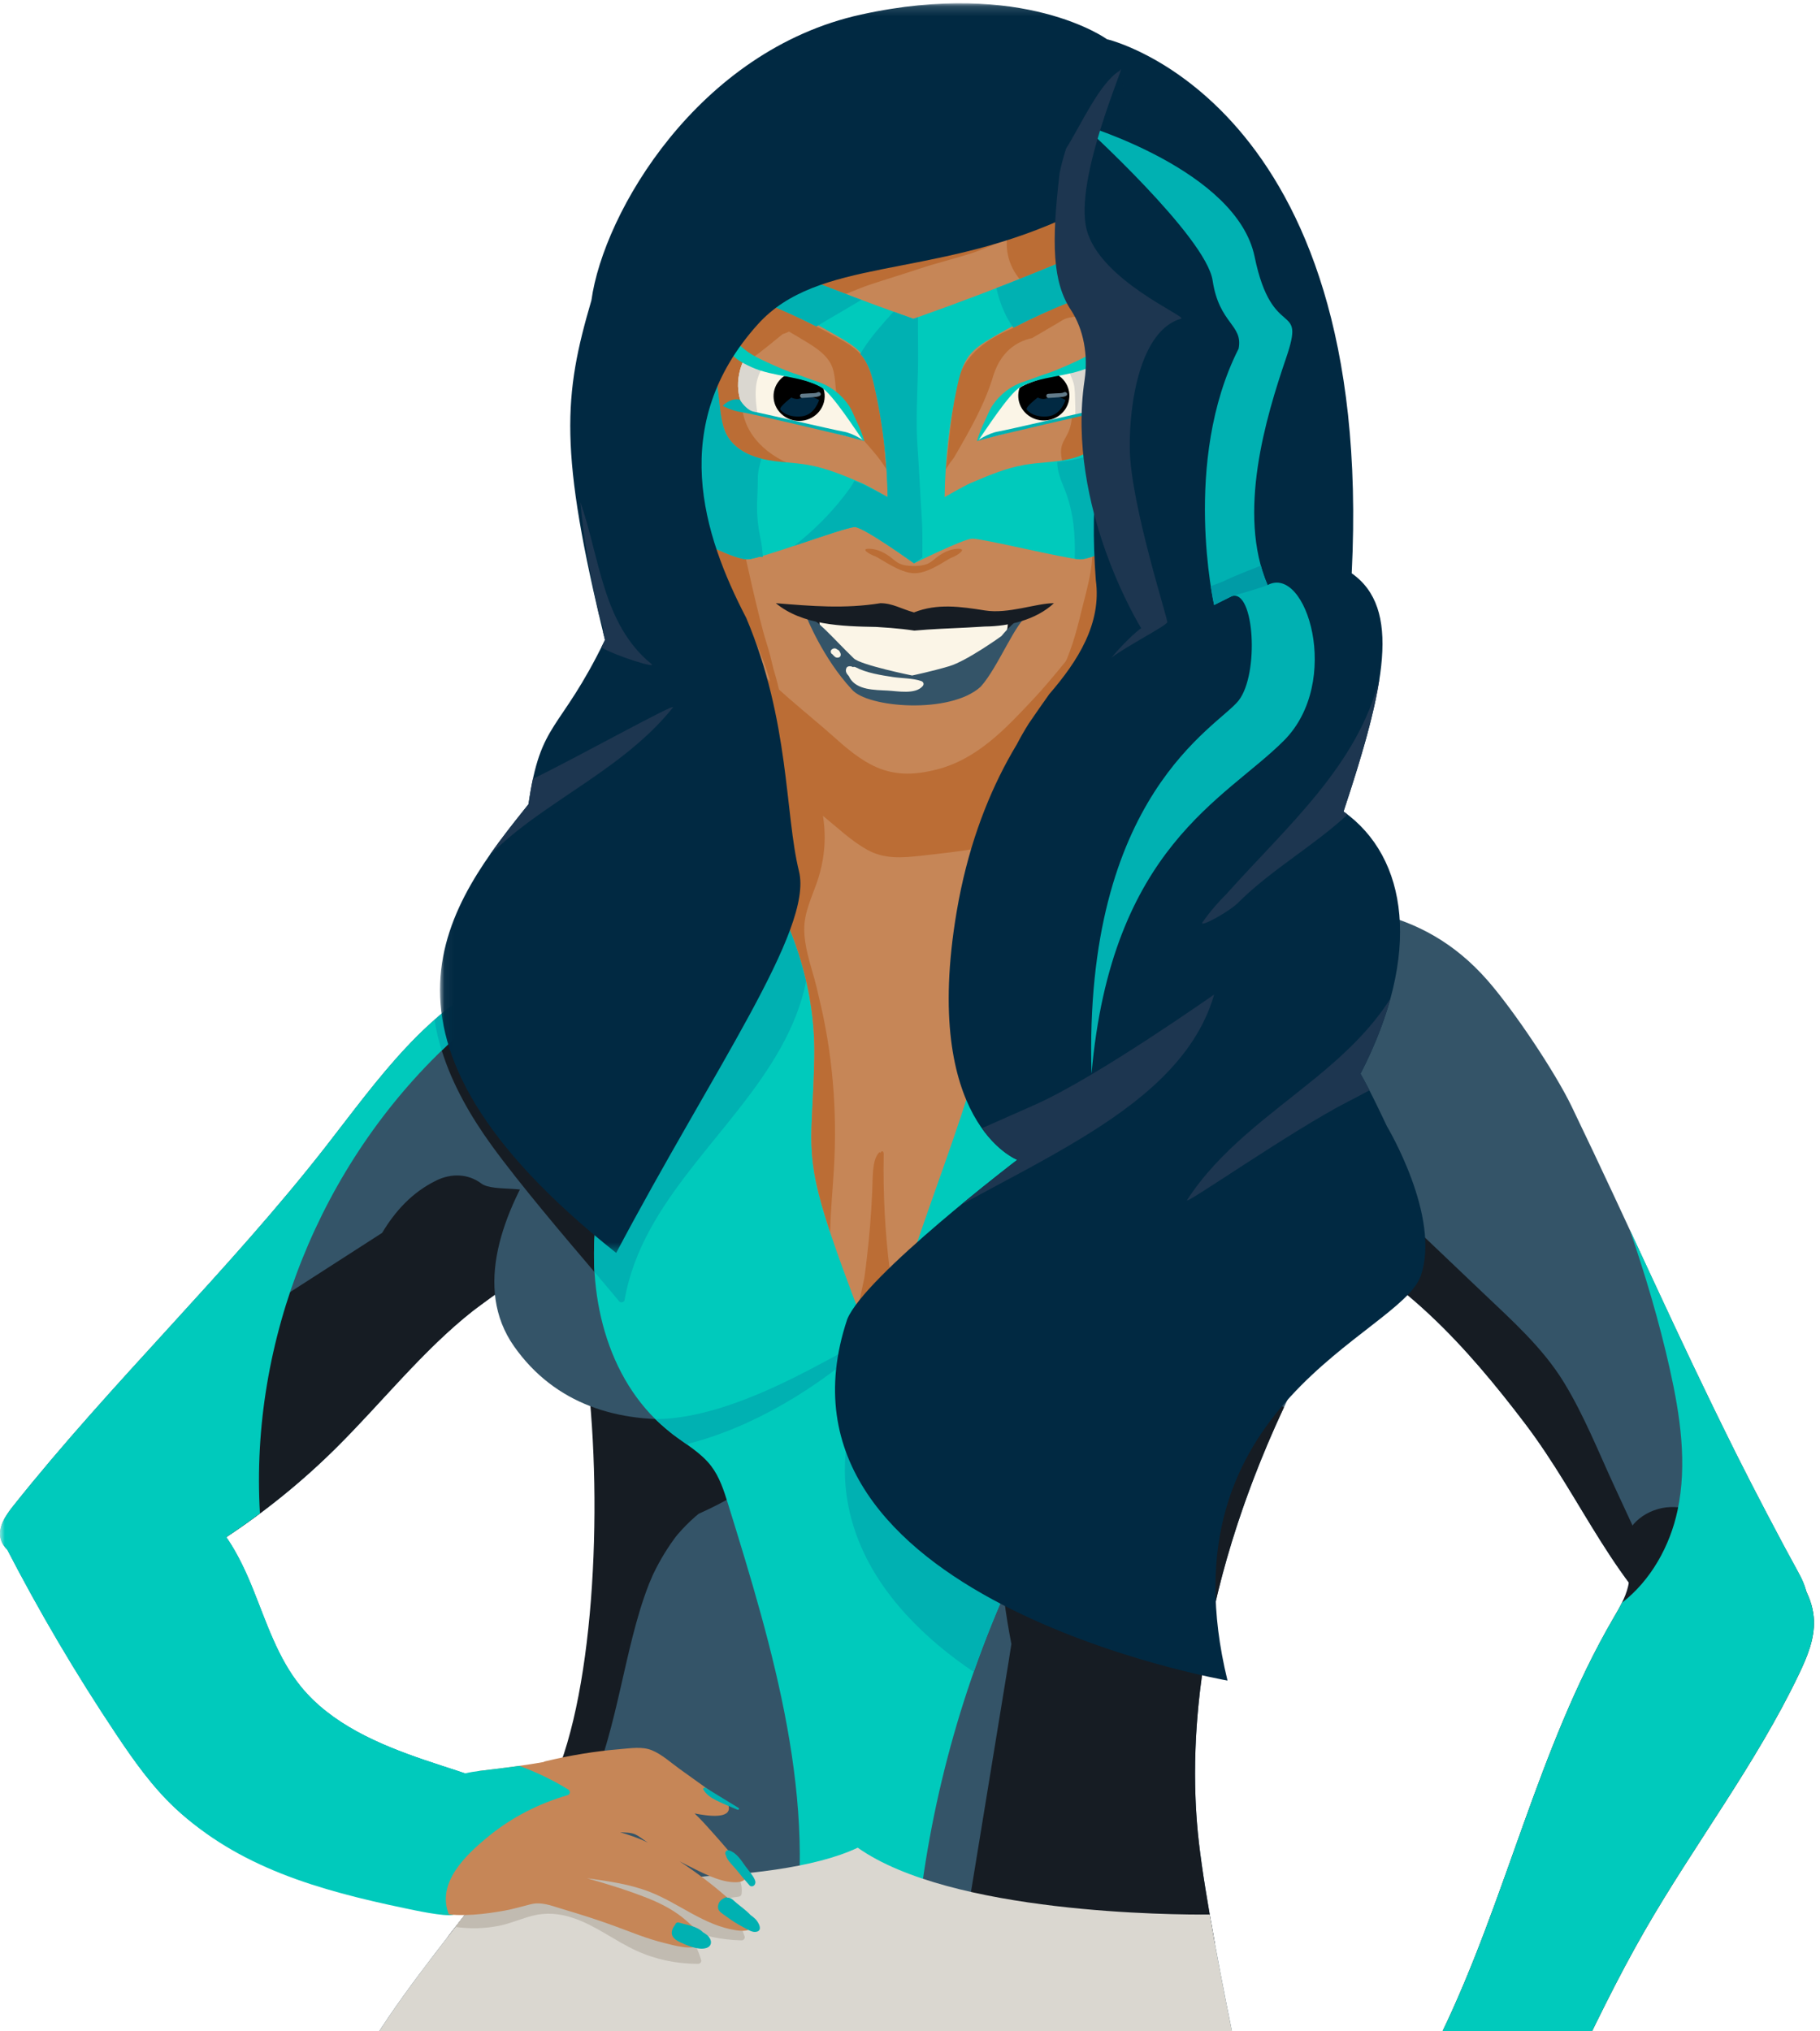 <?xml version="1.0" encoding="UTF-8"?>
<svg width="190px" height="212px" viewBox="0 0 190 212" version="1.1" xmlns="http://www.w3.org/2000/svg" xmlns:xlink="http://www.w3.org/1999/xlink">
    <!-- Generator: Sketch 48.2 (47327) - http://www.bohemiancoding.com/sketch -->
    <title>smush-graphic-dashboard-summary</title>
    <desc>Created with Sketch.</desc>
    <defs>
        <rect id="path-1" x="0" y="0" width="192" height="294.233"></rect>
        <polygon id="path-3" points="0.042 0.153 71.758 0.153 71.758 130.575 0.042 130.575"></polygon>
    </defs>
    <g id="Free-/-CDN---Upgrade" stroke="none" stroke-width="1" fill="none" fill-rule="evenodd" transform="translate(-220, -161)">
        <g id="Top-/-Free---New" transform="translate(190, 132)">
            <g id="Graphic-/-Dashboard---Top" transform="translate(30, 29.036)">
                <g id="smush-graphic-dashboard-summary">
                    <mask id="mask-2" fill="white">
                        <use xlink:href="#path-1"></use>
                    </mask>
                    <g id="mask"></g>
                    <g id="graphic" mask="url(#mask-2)">
                        <path d="M77.366,100.45 C69.175,99.365 60.498,98.34 52.918,101.53 C44.693,104.992 39.423,112.685 34.019,119.61 C23.835,132.66 11.686,144.175 1.379,157.133 C0.553,158.171 -0.306,159.447 0.107,160.694 C0.424,161.652 1.393,162.24 2.291,162.746 C4.906,164.221 7.662,165.736 10.687,165.83 C13.748,165.925 16.638,164.546 19.28,163.048 C25.022,159.79 30.315,155.79 34.972,151.189 C41.803,144.442 47.635,136.151 56.611,132.438 C61.516,130.409 67.251,129.803 71.177,126.311 C74.106,123.705 75.518,119.914 76.826,116.278 C78.803,110.784 80.731,104.503 77.87,99.385" id="Fill-3" fill="#345468"></path>
                        <path d="M49.418,136.737 C49.415,136.722 53.158,133.99 53.154,133.976 C53.852,130.983 54.639,128.009 55.511,125.059 C55.979,123.476 51.569,124.466 50.25,123.481 C48.858,122.44 47.106,122.404 45.557,123.161 C43.011,124.406 41.251,126.369 39.892,128.633 C32.59,133.33 25.287,138.028 17.984,142.726 C16.147,143.908 15.182,146.388 16.469,148.317 C17.65,150.09 20.282,151.05 22.25,149.784 C23.222,149.159 24.193,148.534 25.165,147.909 C23.211,150.245 21.351,152.65 19.703,155.195 C17.816,158.108 16.275,161.231 15.134,164.487 C15.066,164.681 15.021,164.882 14.994,165.087 C16.482,164.563 17.915,163.823 19.28,163.048 C25.022,159.79 30.315,155.79 34.973,151.189 C39.799,146.422 44.128,140.886 49.418,136.737" id="Fill-5" fill="#161C23"></path>
                        <path d="M80.239,73.693 C80.239,73.693 79.615,85.398 78.653,90.034 C77.691,94.67 72.118,100.039 70.28,100.67 C68.442,101.302 60.269,108.454 59.023,112.829 C57.777,117.203 56.851,124.102 61.282,143.199 C65.713,162.296 62.986,175.815 57.282,186.901 C51.577,197.987 38.831,209.441 34.566,221.807 C30.301,234.173 80.239,253.705 80.239,253.705 L132.312,229.203 C132.312,229.203 126.441,203.414 125.158,192.247 C123.875,181.081 125.008,161.885 138.739,137.774 C140.924,123.995 142.574,94.722 138.739,94.289 C134.904,93.857 117.202,90.915 112.607,85.539 C110.477,82.38 111.088,69.415 111.088,69.415 L80.239,73.693 Z" id="Fill-7" fill="#345468"></path>
                        <path d="M73.701,148.409 C71.897,149.007 78.62,139.366 77.143,140.37 C76.966,140.446 73.149,143.121 73.087,143.15 C72.808,143.259 70.541,143.761 70.259,143.863 C69.597,144.104 68.739,142.994 68.063,143.196 C67.237,143.443 62.124,143.01 61.282,143.199 C62.989,157.449 61.994,177.743 57.282,186.901 C54.716,191.887 50.726,196.948 46.724,202.132 C47.024,203.051 47.641,203.863 48.568,204.337 C50.562,205.356 53.197,204.864 54.35,202.871 C58.22,196.178 61.302,189.009 63.412,181.614 C64.432,178.034 65.125,174.383 66.039,170.78 C66.512,168.912 67.054,167.058 67.758,165.259 C67.847,165.034 68.355,163.911 68.004,164.646 C68.168,164.303 68.329,163.959 68.504,163.62 C68.855,162.94 69.238,162.275 69.654,161.63 C69.892,161.261 70.14,160.899 70.4,160.545 C70.426,160.51 70.492,160.422 70.554,160.338 C70.633,160.242 70.735,160.116 70.762,160.085 C71.331,159.425 71.944,158.802 72.604,158.227 C72.713,158.132 72.827,158.041 72.938,157.949 C74.312,157.335 75.656,156.647 76.957,155.879 C78.761,154.813 79.507,152.657 78.686,150.775 C77.914,149.006 75.704,147.745 73.701,148.409" id="Fill-9" fill="#161C23"></path>
                        <path d="M127.915,148.048 C127.155,149.015 126.452,150.011 125.795,151.029 C124.946,151.624 124.405,152.607 124.237,153.643 C122.873,156.144 121.777,158.764 120.902,161.46 C120.697,161.371 120.481,161.3 120.257,161.25 C118.256,160.81 116.688,161.622 115.485,163.128 C115.212,163.47 114.953,163.819 114.704,164.174 C114.19,163.712 113.608,163.383 112.993,163.198 C112.982,162.791 112.976,162.384 112.98,161.977 C112.999,159.839 111.022,157.792 108.754,157.89 C106.448,157.99 104.549,159.685 104.529,161.977 C104.5,165.19 104.979,168.379 105.583,171.537 C105.487,172.146 105.399,172.753 105.302,173.345 L103.611,183.687 C102.472,190.652 101.333,197.616 100.194,204.581 C99.861,206.618 100.559,208.552 102.641,209.402 C104.74,210.259 106.609,209.368 107.917,207.73 C108.319,207.227 108.706,206.711 109.079,206.188 C109.213,206.7 109.366,207.211 109.541,207.72 C110.109,209.372 111.706,210.803 113.615,210.72 C115.444,210.641 117.232,209.514 117.69,207.72 C118.306,205.307 118.618,202.888 118.751,200.464 C118.874,200.895 119,201.325 119.132,201.755 C119.733,203.713 121.681,204.953 123.768,204.682 C124.953,204.528 126.138,203.809 126.83,202.806 C126.094,198.79 125.48,195.056 125.158,192.247 C124.04,182.52 124.758,166.699 134.037,146.845 C133.776,146.66 133.494,146.499 133.192,146.376 C131.104,145.523 129.209,146.4 127.915,148.048" id="Fill-11" fill="#161C23"></path>
                        <path d="M19.847,156.632 C23.116,158.695 24.985,162.271 26.405,165.788 C27.826,169.304 28.992,173.009 31.406,175.976 C34.579,179.876 39.505,182.009 44.346,183.652 C49.188,185.295 54.246,186.642 58.44,189.5 C55.029,192.331 51.575,195.113 48.079,197.844 C47.459,198.328 46.813,198.823 46.043,199.02 C45.177,199.241 44.263,199.058 43.388,198.875 C34.389,196.991 24.888,194.856 18.278,188.659 C15.869,186.4 13.962,183.697 12.14,180.972 C7.902,174.633 4.032,168.063 0.555,161.304 C0.333,160.871 0.107,160.379 0.267,159.922 C0.427,159.465 0.916,159.207 1.368,159.003 C7.021,156.451 13.436,155.504 19.618,156.31" id="Fill-24" fill="#00879F"></path>
                        <path d="M44.346,183.652 C39.505,182.009 34.579,179.875 31.406,175.976 C28.992,173.009 27.826,169.304 26.405,165.788 C25.653,163.924 24.771,162.046 23.625,160.383 C24.821,159.594 25.99,158.767 27.136,157.913 C26.073,139.878 33.405,121.481 46.839,108.907 C49.741,106.192 52.948,103.712 56.633,102.114 C60.601,100.394 64.92,99.774 69.291,99.556 C63.659,99.145 58.038,99.375 52.919,101.53 C44.693,104.992 39.423,112.686 34.019,119.61 C23.835,132.659 11.686,144.174 1.379,157.133 C0.554,158.17 -0.306,159.447 0.107,160.694 C0.233,161.076 0.465,161.399 0.753,161.682 C4.179,168.307 7.981,174.751 12.14,180.972 C13.962,183.697 15.869,186.4 18.278,188.659 C24.888,194.856 33.281,197.238 42.279,199.121 C43.154,199.304 46.419,200.019 47.284,199.798 C48.055,199.601 47.459,198.328 48.079,197.844 C51.575,195.113 55.029,192.331 58.44,189.5 C54.246,186.642 49.188,185.295 44.346,183.652" id="Fill-26" fill="#00CABC"></path>
                        <path d="M136.458,128.689 C145.988,132.556 153.078,140.462 159.198,148.517 C165.317,156.572 168.505,165.608 176.521,171.917 C176.908,172.222 179.764,172.094 180.228,172.269 C181.077,172.59 182.029,172.449 182.928,172.303 C185.177,171.938 188.067,172.283 188.048,170.079 C188.041,169.246 189.761,167.722 187.788,164.154 C185.939,160.809 182.989,155.17 181.285,151.755 C174.646,138.448 170.528,128.83 164.073,115.439 C162.31,111.783 157.996,105.372 155.301,102.292 C148.416,94.423 139.443,93.767 128.837,94.784 C129.809,101.433 130.781,108.081 131.753,114.729 C132.337,118.724 133.043,122.979 135.849,125.964 C136.568,126.73 137.375,128.044 136.466,128.589" id="Fill-28" fill="#345468"></path>
                        <path d="M66.106,108.587 C66.106,108.587 45.094,128.278 53.661,140.468 C62.229,152.659 80.219,148.269 92.21,140.838 C97.328,137.666 103.815,111.526 103.815,111.526 C103.815,111.526 72.645,101.276 66.106,108.587" id="Fill-30" fill="#345468"></path>
                        <path d="M77.87,99.385 L77.366,100.45 C74.707,100.098 71.998,99.753 69.291,99.556 C64.92,99.774 60.601,100.394 56.633,102.114 C52.948,103.712 49.741,106.192 46.839,108.907 C46.595,109.136 46.358,109.37 46.117,109.602 C47.222,113.15 49.138,116.49 51.343,119.528 C54.228,123.504 58.863,128.963 62.068,132.725 C64.488,131.985 65.505,129.625 67.71,128.564 C70.118,124.038 73.701,120.064 76.948,115.935 C78.88,110.524 80.671,104.397 77.87,99.385" id="Fill-32" fill="#161C23"></path>
                        <path d="M94.454,142.134 C94.454,142.134 100.724,150.52 122.28,149.006 C143.837,147.491 141.055,127.852 141.037,118.812 C141.019,109.772 137.495,105.901 138.739,94.289 C121.449,96.73 110.165,93.469 104.638,99.102 C99.111,104.736 94.443,101.216 94.454,142.134" id="Fill-34" fill="#00ADB9"></path>
                        <path d="M75.31,79.809 C75.127,80.374 103.652,78.345 117.592,81.386 C122.988,91.33 128.492,101.622 129.43,112.815 C129.851,117.84 129.329,122.904 128.364,127.858 C127.438,132.614 126.066,137.376 123.376,141.456 C120.053,146.497 114.935,150.186 111.21,154.956 C108.838,157.994 107.066,161.428 105.482,164.913 C100.053,176.862 96.697,189.688 95.595,202.696 L82.617,203.741 C85.513,188.086 80.735,172.16 76.006,156.928 C75.573,155.536 75.125,154.113 74.228,152.947 C73.174,151.579 71.603,150.692 70.216,149.638 C63.572,144.591 61.297,135.608 62.2,127.485 C63.103,119.361 66.664,111.777 69.83,104.202 C72.997,96.627 75.853,88.63 75.233,80.481 L75.31,79.809 Z" id="Fill-36" fill="#00CABC"></path>
                        <path d="M82.351,96.709 C81.847,96.126 81.326,95.555 80.849,94.978 C79.986,93.935 79.318,93.045 77.837,93.078 C76.439,93.108 75.006,93.404 73.651,93.71 C73.646,93.711 73.641,93.712 73.635,93.714 C72.624,97.279 71.26,100.784 69.83,104.202 C66.664,111.777 63.103,119.361 62.2,127.485 C62.009,129.208 61.962,130.97 62.068,132.725 C62.933,133.743 63.795,134.762 64.647,135.785 C64.798,135.966 65.165,135.871 65.205,135.643 C67.017,125.141 76.544,118.261 81.529,109.266 C82.723,107.112 83.668,104.814 84.149,102.408 C84.153,102.386 84.158,102.363 84.162,102.341 C83.676,100.233 83.03,98.342 82.351,96.709" id="Fill-38" fill="#00B1B2"></path>
                        <path d="M51.72,195.572 C47.123,201.833 41.599,208.249 37.775,214.914 C45.528,215.616 65.062,218.462 83.77,229.866 C101.671,224.557 125.083,221.561 130.485,220.914 C129.188,214.884 127.473,206.615 126.289,199.773 C122.508,199.808 99.29,199.686 89.543,192.798 C80.602,197.041 59.453,196.045 51.72,195.572" id="Fill-40" fill="#DAD7D0"></path>
                        <path d="M51.72,195.572 C50.385,197.39 48.971,199.222 47.544,201.069 C49.067,201.282 50.616,201.25 52.14,200.939 C53.337,200.695 54.441,200.19 55.62,199.892 C57.027,199.536 58.42,199.667 59.788,200.118 C62.185,200.909 64.167,202.51 66.44,203.55 C68.462,204.476 70.643,204.919 72.876,204.921 C73.09,204.921 73.258,204.714 73.197,204.513 C72.831,203.29 72.244,202.183 71.456,201.205 C73.333,201.998 75.338,202.425 77.416,202.471 C77.627,202.475 77.802,202.26 77.737,202.062 C77.252,200.583 76.469,199.264 75.399,198.13 L77.088,197.917 C77.283,197.892 77.401,197.787 77.422,197.594 C77.505,196.84 77.303,196.169 76.951,195.558 C67.582,196.415 56.779,195.882 51.72,195.572" id="Fill-42" fill="#C1BBB1"></path>
                        <path d="M169.69,161.269 C169.637,159.024 172.069,157.319 174.389,157.249 C176.71,157.179 178.878,158.281 180.895,159.394 C182.882,160.49 184.868,161.646 186.473,163.223 C188.077,164.8 189.282,166.863 189.366,169.074 C189.442,171.036 188.646,172.923 187.793,174.704 C183.303,184.083 176.873,192.457 171.68,201.49 C168.795,206.511 166.294,211.727 163.798,216.939 C162.385,219.888 160.972,222.836 159.56,225.785 C158.86,227.245 158.141,228.735 156.994,229.903 C154.937,232 151.846,232.747 148.933,233.4 C148.428,233.513 147.895,233.625 147.4,233.477 C146.833,233.308 146.431,232.835 146.07,232.379 C143.573,229.227 141.421,225.82 139.66,222.233 C142.027,221.209 144.444,220.154 146.321,218.424 C148.155,216.735 149.354,214.512 150.429,212.295 C157.272,198.186 160.493,182.531 168.375,168.939 C169.007,167.849 169.678,166.752 169.963,165.532 C170.248,164.313 170.085,162.921 169.207,162.002 L169.69,161.269 Z" id="Fill-44" fill="#161C23"></path>
                        <path d="M78.653,90.034 C78.653,90.034 85.254,98.407 85.01,110.38 C84.765,122.353 82.973,119.753 91.851,142.518 C95.76,127.079 102.195,114.318 103.498,103.842 C104.801,93.365 109.026,86.042 111.801,83.442 C111.025,71.539 111.088,69.414 111.088,69.414 L80.239,73.693 C80.239,73.693 79.402,87.847 78.653,90.034" id="Fill-46" fill="#C68657"></path>
                        <path d="M94.276,133.203 C94.231,133.229 94.187,133.256 94.144,133.282 C94.076,133.252 94.001,133.241 93.933,133.256 C93.927,133.112 93.79,132.995 93.639,132.968 C93.729,132.878 93.821,132.789 93.915,132.702 C94.195,132.446 93.839,132.021 93.511,132.196 C93.459,132.224 93.16,132.403 92.889,132.561 C92.396,128.599 92.177,124.524 92.254,120.427 C92.261,120.066 92.005,120.02 91.933,120.286 C91.886,120.219 91.822,120.196 91.754,120.266 C91.023,121.037 91.12,122.932 91.059,124.289 C90.954,126.632 90.765,128.96 90.498,131.256 C90.419,131.943 90.331,132.627 90.237,133.307 C90.014,134.388 89.78,135.462 89.543,136.534 C89.993,137.718 90.483,138.992 91.016,140.37 C91.183,140.184 91.35,139.997 91.519,139.818 C91.612,139.979 91.848,140.047 92.042,139.897 C92.163,139.804 92.282,139.708 92.4,139.613 C92.384,139.643 92.366,139.673 92.35,139.704 C92.264,139.873 92.344,140.055 92.479,140.142 C93.131,137.759 93.836,135.442 94.563,133.189 C94.474,133.152 94.371,133.147 94.276,133.203" id="Fill-48" fill="#BB6D35"></path>
                        <path d="M114.535,70.999 C114.484,70.965 114.427,70.934 114.362,70.906 C113.687,70.618 116.309,61.798 115.647,62.011 C113.613,62.663 107.614,72.877 105.58,73.529 C102.713,74.449 99.832,75.372 96.857,75.886 C93.883,76.399 90.788,76.491 87.864,75.756 C85.594,75.185 82.623,69.606 80.681,68.351 C79.702,67.719 79.689,71.461 78.708,70.842 C76.768,69.619 78.911,71.82 78.889,72.082 C78.72,74.039 79.025,75.943 79.81,77.759 C79.845,77.84 79.897,77.905 79.958,77.953 C79.905,78.701 79.846,79.505 79.782,80.334 C79.789,80.344 79.795,80.354 79.802,80.364 C81.63,82.701 82.537,85.506 82.266,88.44 C82.122,89.995 81.49,91.427 80.964,92.886 C80.901,93.062 80.841,93.24 80.785,93.417 C82.69,96.938 85.161,102.969 85.01,110.38 C84.833,119.021 83.852,120.073 86.656,128.546 C86.718,126.368 86.919,124.186 87.051,122.037 C87.424,115.927 86.922,109.831 85.462,103.919 C85.331,103.311 85.182,102.705 85.015,102.101 C84.551,100.424 83.973,98.731 83.958,96.979 C83.943,95.224 84.729,93.656 85.293,92.024 C85.806,90.543 86.086,88.978 86.093,87.414 C86.096,86.644 86.035,85.872 85.914,85.109 C87.402,86.319 88.892,87.749 90.574,88.671 C92.353,89.646 94.208,89.49 96.163,89.272 C98.253,89.039 100.359,88.806 102.433,88.451 C104.59,88.083 105.92,86.989 107.414,85.534 C108.832,84.152 110.25,82.771 111.669,81.39 C111.551,79.521 111.457,77.937 111.382,76.59 C111.671,76.086 111.991,75.598 112.346,75.129 C112.829,74.49 113.377,73.904 113.96,73.349 C114.289,73.037 114.595,72.817 114.679,72.359 C114.732,72.065 114.498,71.864 114.223,71.812 C114.878,71.755 114.961,71.284 114.535,70.999" id="Fill-50" fill="#BB6D35"></path>
                        <path d="M67.653,192.274 C66.711,191.81 65.736,191.48 64.736,191.188 C64.739,191.188 64.741,191.188 64.744,191.188 C65.253,191.222 65.843,191.198 66.312,191.406 C66.686,191.57 67.026,191.866 67.364,192.088 C67.459,192.151 67.557,192.211 67.653,192.274 M77.704,199.65 C77.098,199.057 76.475,198.481 75.834,197.924 C74.296,196.585 72.658,195.345 70.942,194.219 C71.234,194.374 71.526,194.528 71.822,194.675 C73.192,195.351 74.929,196.3 76.488,196.394 C76.9,196.419 77.474,196.417 77.762,196.088 C78.114,195.687 77.791,195.376 77.532,195.012 C76.582,193.682 75.468,192.42 74.377,191.197 C73.789,190.538 73.177,189.849 72.511,189.222 C73.962,189.512 76.316,189.813 76.08,188.5 C75.964,187.852 74.844,187.373 74.362,187.027 C73.225,186.212 72.088,185.397 70.951,184.581 C70.037,183.926 69.097,183.053 68.038,182.624 C67.033,182.217 65.834,182.421 64.784,182.507 C62.119,182.726 59.483,183.163 56.889,183.79 C56.835,183.803 56.793,183.825 56.759,183.853 C54.54,184.255 52.312,184.511 50.066,184.782 C48.006,185.029 44.93,199.454 45.938,199.638 C48.157,200.043 50.673,199.726 52.682,199.364 C53.609,199.196 54.493,198.927 55.403,198.702 C56.542,198.42 57.549,198.85 58.636,199.174 C60.464,199.718 62.285,200.287 64.075,200.942 C65.829,201.584 67.559,202.311 69.384,202.75 C70.107,202.924 72.523,203.663 73.036,202.823 C73.54,201.995 72.166,200.869 71.662,200.425 C70.503,199.403 69.116,198.666 67.674,198.09 C65.61,197.266 63.459,196.604 61.292,195.988 C63.538,196.293 65.787,196.605 67.893,197.435 C70.924,198.63 73.501,200.903 76.812,201.41 C77.371,201.496 78.563,201.623 78.542,200.766 C78.531,200.309 77.996,199.936 77.704,199.65" id="Fill-56" fill="#C68657"></path>
                        <path d="M59.327,186.73 C57.71,185.733 55.991,184.902 54.198,184.261 C52.826,184.454 51.449,184.615 50.066,184.781 C48.006,185.029 46.128,185.628 44.649,187.091 C44.472,187.266 44.303,187.45 44.143,187.641 C43.381,188.324 42.742,189.148 42.279,190.098 C41.138,192.436 40.913,196.362 43.04,198.28 C43.025,198.386 43.059,198.499 43.174,198.576 C44.226,199.284 45.509,199.634 46.859,199.765 C45.54,196.457 48.619,193.55 51.037,191.581 C53.439,189.624 56.243,188.193 59.248,187.32 C59.528,187.238 59.57,186.88 59.327,186.73" id="Fill-60" fill="#00CABC"></path>
                        <path d="M68.405,148.061 C68.593,148.217 70.02,149.49 70.216,149.638 C70.688,149.997 71.181,150.337 71.669,150.682 C78.561,148.982 85.428,144.763 90.665,140.05 C90.72,140 90.775,139.943 90.829,139.886 C90.449,138.903 78.166,148.086 68.405,148.061" id="Fill-62" fill="#00B1B2"></path>
                        <path d="M52.918,101.53 C50.092,102.72 47.614,104.409 45.36,106.396 C45.531,107.482 45.787,108.553 46.115,109.605 C46.356,109.372 46.594,109.137 46.839,108.907 C49.741,106.192 52.948,103.712 56.633,102.114 C60.601,100.394 64.92,99.774 69.291,99.556 C63.659,99.145 58.038,99.375 52.918,101.53" id="Fill-64" fill="#00B1B2"></path>
                        <path d="M129.097,123.385 L128.821,123.114 L91.843,142.518 C90.232,143.476 83.166,155.951 94.559,168.426 C96.67,170.738 99.098,172.735 101.652,174.457 C102.785,171.224 104.062,168.039 105.482,164.914 C107.066,161.428 108.838,157.995 111.21,154.957 C114.935,150.186 120.054,146.497 123.376,141.456 C126.066,137.376 127.438,132.614 128.364,127.858 C128.652,126.376 128.901,124.883 129.097,123.385" id="Fill-66" fill="#00B1B2"></path>
                        <path d="M159.198,148.517 C165.317,156.572 168.505,165.608 176.521,171.917 C176.68,172.042 177.251,172.094 177.904,172.124 C177.838,172.108 177.772,172.09 177.707,172.077 C177.417,171.899 176.862,171.548 177.042,171.722 C176.755,171.472 176.492,171.202 176.224,170.93 C176.214,170.92 176.203,170.907 176.191,170.893 C176.198,170.904 176.204,170.913 176.211,170.924 C176.202,170.911 176.193,170.898 176.184,170.884 C176.116,170.802 176.04,170.685 176.016,170.643 C175.979,170.59 175.942,170.538 175.906,170.485 C175.674,170.138 175.459,169.781 175.256,169.418 C174.789,168.584 174.388,167.717 173.986,166.852 C172.183,162.971 170.388,159.086 168.59,155.203 C166.889,151.532 165.376,147.677 163.25,144.211 C161.046,140.616 157.858,137.783 154.807,134.879 C151.264,131.507 147.722,128.136 144.179,124.763 C142.602,123.262 139.755,123.128 138.203,124.763 C137.097,125.929 136.716,127.578 137.213,129.008 C146.364,132.978 153.241,140.676 159.198,148.517" id="Fill-68" fill="#161C23"></path>
                        <path d="M188.58,166.096 C188.439,165.526 188.192,164.883 187.789,164.154 C185.94,160.809 182.989,155.17 181.285,151.755 C176.943,143.054 173.68,135.929 170.137,128.297 C171.78,133.068 173.214,137.9 174.316,142.82 C175.404,147.678 176.163,152.732 175.128,157.6 C174.34,161.307 172.339,164.911 169.323,167.235 C169.035,167.815 168.701,168.378 168.375,168.939 C160.493,182.531 157.272,198.186 150.429,212.295 C149.354,214.512 148.155,216.735 146.321,218.424 C144.444,220.153 143.059,220.653 139.66,221.159 C141.42,224.746 143.573,229.227 146.07,232.379 C146.431,232.834 144.124,236.757 144.69,236.926 C145.186,237.073 146.034,236.548 146.538,236.435 C149.451,235.783 154.936,232 156.994,229.903 C158.141,228.735 158.86,227.246 159.56,225.785 C160.972,222.836 162.385,219.888 163.797,216.939 C166.294,211.727 168.794,206.511 171.68,201.49 C176.873,192.457 183.303,184.083 187.793,174.704 C188.646,172.923 189.442,171.036 189.367,169.074 C189.327,168.037 189.038,167.033 188.58,166.096" id="Fill-72" fill="#00CABC"></path>
                        <path d="M73.804,201.904 C73.673,201.801 73.529,201.709 73.38,201.621 C72.796,200.997 71.63,200.836 70.882,200.618 C70.66,200.553 70.512,200.695 70.482,200.863 C70.449,200.885 70.42,200.914 70.396,200.95 C69.837,201.794 70.204,202.303 71.047,202.686 C71.767,203.012 72.943,203.527 73.745,203.263 C74.463,203.027 74.273,202.272 73.804,201.904" id="Fill-82" fill="#00B1B2"></path>
                        <path d="M78.865,200.249 C78.705,200.089 78.526,199.948 78.338,199.813 C77.909,199.342 77.335,198.947 76.876,198.561 C76.649,198.37 76.375,198.047 76.052,198.018 C76.016,198.015 75.988,198.018 75.959,198.02 C75.891,197.98 75.808,197.968 75.717,198.004 C75.69,198.015 75.665,198.027 75.638,198.039 C75.638,198.038 75.638,198.037 75.637,198.037 C75.626,198.041 75.617,198.048 75.607,198.053 C75.26,198.217 75.035,198.462 74.963,198.853 C74.955,198.898 74.957,198.94 74.965,198.978 C74.959,199.017 74.956,199.056 74.961,199.097 C75.007,199.481 75.544,199.763 75.822,199.973 C76.37,200.387 76.951,200.757 77.564,201.075 C77.908,201.253 78.42,201.61 78.832,201.589 C79.726,201.545 79.202,200.584 78.865,200.249" id="Fill-84" fill="#00B1B2"></path>
                        <path d="M78.756,196.052 C78.538,195.607 78.137,195.169 77.843,194.767 C77.369,194.118 76.934,193.36 76.123,193.08 C75.785,192.964 75.609,193.377 75.793,193.599 C75.794,193.608 75.793,193.618 75.795,193.627 C75.91,194.136 76.553,194.695 76.879,195.102 C77.324,195.657 77.78,196.203 78.253,196.735 C78.397,196.897 78.673,196.836 78.777,196.67 C78.917,196.448 78.864,196.272 78.756,196.052" id="Fill-86" fill="#00B1B2"></path>
                        <path d="M77.098,188.645 C75.959,187.948 74.819,187.252 73.679,186.555 C73.678,186.554 73.677,186.555 73.676,186.554 C73.629,186.505 73.569,186.518 73.531,186.557 C73.449,186.547 73.369,186.628 73.419,186.714 C73.718,187.236 74.192,187.566 74.73,187.838 C75.461,188.207 76.228,188.518 76.986,188.831 C77.115,188.884 77.223,188.721 77.098,188.645" id="Fill-88" fill="#00B1B2"></path>
                        <path d="M118.457,23.748 C118.735,19.535 96.148,7.741 95.392,7.725 C94.636,7.741 72.049,19.535 72.327,23.748 C72.605,27.961 72.235,36.567 72.42,41.139 C72.605,45.71 72.261,59.859 73.188,62.011 C74.193,64.343 76.308,66.502 77.909,68.453 C80.386,71.471 84.313,74.407 87.237,77.032 C90.709,80.149 93.175,81.443 97.773,80.278 C102.06,79.192 105.043,75.94 107.92,72.88 C109.878,70.797 112.766,67.101 114.554,64.879 C115.564,63.624 117.113,63.801 117.754,62.313 C118.681,60.161 118.178,45.71 118.364,41.139 C118.549,36.567 118.178,27.961 118.457,23.748" id="Fill-90" fill="#C68657"></path>
                        <path d="M82.259,48.305 C79.12,46.914 76.934,44.197 77.545,40.699 C77.445,40.41 77.364,40.122 77.32,39.838 C77.188,38.984 77.394,38.155 78.289,37.516 C79.455,36.683 80.581,35.745 81.716,34.826 C82.471,34.638 83.328,33.995 83.594,33.238 C81.518,32.25 79.39,31.363 77.218,30.588 C75.647,31.245 74.438,32.732 73.383,34.229 C73.491,37.117 73.756,40 74.181,42.861 C74.213,43.074 74.245,43.289 74.284,43.502 C74.299,43.844 74.35,44.166 74.433,44.469 C75.373,47.216 78.183,48.726 81.317,48.296 C81.638,48.292 81.953,48.294 82.259,48.305" id="Fill-92" fill="#BB6D35"></path>
                        <path d="M114.941,44.532 C114.889,43.5 114.973,42.403 114.723,41.393 C114.689,41.253 114.557,41.187 114.422,41.172 C113.394,41.059 112.018,42.273 111.895,43.292 C111.891,43.311 111.9,43.327 111.9,43.348 L111.9,43.442 C111.9,43.469 111.893,43.49 111.898,43.514 C111.857,44.069 111.753,44.565 111.521,45.087 C111.315,45.551 111,45.965 110.859,46.458 C110.573,47.456 111.002,48.425 111.284,49.382 C111.339,49.569 111.567,49.663 111.742,49.563 C112.678,49.027 114.708,48.863 115.128,47.789 C115.439,46.993 114.984,45.389 114.941,44.532" id="Fill-94" fill="#BB6D35"></path>
                        <path d="M121.052,26.316 C117.118,27.74 113.297,29.611 109.649,31.882 C109.66,32.028 109.685,32.17 109.728,32.302 C109.824,32.599 109.974,32.788 110.154,32.91 C110.073,32.955 109.993,33.001 109.911,33.049 C109.552,33.266 109.868,33.916 110.227,33.699 C110.729,33.396 111.219,33.191 111.706,33.091 C111.74,33.09 111.773,33.09 111.806,33.09 C111.86,33.09 111.905,33.074 111.945,33.051 C112.756,32.944 113.558,33.14 114.387,33.699 C115.866,34.696 117.352,35.883 117.771,37.981 C118.563,41.949 115.942,45.456 113.686,47.879 C113.273,48.322 113.136,49.062 113.212,49.802 C113.972,49.716 114.73,49.615 115.475,49.419 C117.096,48.992 118.73,48.011 119.522,46.254 C119.948,45.31 120.095,44.226 120.222,43.162 C120.886,37.588 121.164,31.946 121.052,26.316" id="Fill-96" fill="#BB6D35"></path>
                        <path d="M102.136,45.911 C102.136,45.911 104.752,41.086 106.48,40.172 C109.703,39.187 114.446,37.296 114.446,37.296 C114.446,37.296 116.067,39.985 114.465,42.807 C110.766,43.709 102.136,45.911 102.136,45.911" id="Fill-98" fill="#FBF5E7"></path>
                        <path d="M113.183,43.123 C113.309,42.477 113.401,41.821 113.423,41.096 C113.441,40.493 113.536,39.873 113.363,39.351 C113.408,39.327 113.447,39.294 113.471,39.246 C113.607,38.968 113.766,38.663 113.669,38.355 C113.624,38.215 113.478,38.121 113.333,38.135 C113.314,38.123 113.295,38.112 113.277,38.1 C113.189,38.045 113.103,38.039 113.03,38.065 C112.666,38.047 112.488,38.081 112.156,38.243 C112.071,38.284 112.028,38.357 112.014,38.436 C111.824,38.424 111.609,38.575 111.665,38.813 C111.761,39.225 111.988,39.58 112.09,39.997 C112.243,40.627 112.214,41.311 112.243,41.952 C112.265,42.438 112.265,42.898 112.248,43.355 C112.573,43.274 112.885,43.196 113.183,43.123" id="Fill-100" fill="#DAD7D0"></path>
                        <path d="M101.985,45.992 L104.229,45.402 C104.229,45.402 113.819,43.107 114.818,42.977 C115.817,42.847 116.773,42.32 116.773,42.32 C116.773,42.32 116.007,41.454 114.978,41.678 C114.653,42.243 114.033,42.851 113.535,42.927 C113.037,43.003 105.224,44.825 104.165,45.009 C103.106,45.193 101.985,45.992 101.985,45.992" id="Fill-102" fill="#00B1B2"></path>
                        <path d="M111.635,41.107 C111.725,42.53 110.605,43.755 109.134,43.841 C107.662,43.929 106.396,42.846 106.306,41.422 C106.286,41.094 106.329,40.777 106.426,40.482 C106.919,39.972 110.197,38.926 110.574,39.2 C111.177,39.639 111.586,40.321 111.635,41.107" id="Fill-104" fill="#000000"></path>
                        <path d="M108.331,41.452 C108.331,41.452 109.21,41.939 109.718,41.154 C110.805,41.413 111.225,41.712 111.225,41.712 C111.225,41.712 110.788,43.27 109.415,43.415 C108.041,43.562 107.356,42.955 107.184,42.707 C107.012,42.458 108.331,41.452 108.331,41.452" id="Fill-106" fill="#012942"></path>
                        <path d="M111.061,40.912 C110.857,41.028 110.494,40.995 110.261,41.014 C109.987,41.036 109.712,41.052 109.436,41.063 C109.15,41.076 109.177,41.504 109.463,41.492 C109.831,41.477 110.197,41.454 110.563,41.419 C110.817,41.395 111.084,41.397 111.308,41.269 C111.555,41.129 111.307,40.772 111.061,40.912" id="Fill-108" fill="#627B8A"></path>
                        <path d="M102.134,45.934 C102.658,45.213 105.323,41.042 106.478,40.389 C108.67,39.15 111.447,39.33 113.746,38.289 C115.925,37.304 116.406,36.642 116.703,34.334 C115.442,35.447 114.951,36.248 113.652,37.013 C112.769,37.533 110.262,38.643 109.35,38.929 C108.526,39.187 107.73,39.524 106.912,39.786 C105.571,40.215 104.402,41.109 103.629,42.249 C103.271,42.777 103.071,43.359 102.798,43.919 C102.482,44.567 102.195,45.303 101.987,45.989" id="Fill-110" fill="#00CABC"></path>
                        <path d="M115.171,30.208 C112.135,31.233 109.175,32.466 106.322,33.901 C106.037,34.044 105.753,34.19 105.465,34.334 C103.108,35.33 100.85,36.896 100.072,39.406 C99.985,39.685 99.917,39.976 99.867,40.278 C99.412,42.687 99.1,45.404 98.877,47.695 C98.849,48.013 98.811,48.328 98.758,48.638 C98.75,48.746 98.739,48.853 98.732,48.96 C98.86,48.744 98.999,48.53 99.146,48.32 C99.292,48.109 99.447,47.902 99.606,47.696 C101.285,44.8 102.846,42.083 103.728,39.066 C103.831,38.758 103.95,38.461 104.088,38.175 C104.777,36.75 105.928,35.643 107.76,35.242 C108.021,35.09 108.282,34.937 108.543,34.783 C110.897,33.406 113.335,32.045 115.171,30.208" id="Fill-112" fill="#BB6D35"></path>
                        <path d="M113.939,26.914 C112.807,24.495 111.273,22.274 110.129,19.858 C109.899,19.37 109.514,17.643 108.952,17.227 C108.426,16.837 107.435,17.25 106.906,17.393 C104.231,18.114 101.614,19.12 98.979,19.966 C96.21,20.855 93.454,21.783 90.708,22.735 C87.929,23.698 85.019,24.575 82.345,25.786 C81.544,26.148 79.131,27.041 79.826,28.235 C80.257,28.974 81.329,29.596 82.089,29.947 C82.664,30.212 85.568,30.741 85.711,31.338 C85.781,31.631 86.211,31.609 86.305,31.365 C87.865,30.899 89.368,30.149 90.926,29.635 C92.624,29.075 94.336,28.561 96.032,27.995 C97.838,27.393 99.703,26.959 101.511,26.363 C102.74,25.958 103.905,25.384 105.115,24.932 C105,26.511 105.476,27.969 106.581,29.256 C107.049,29.799 107.086,29.866 107.705,29.823 C108.257,29.786 108.945,29.489 109.505,29.378 C110.41,29.2 111.317,29.036 112.217,28.837 C113.791,28.489 114.7,28.539 113.939,26.914" id="Fill-114" fill="#BB6D35"></path>
                        <path d="M80.768,69.865 C80.537,68.889 80.295,67.914 79.99,66.962 C79.214,64.538 77.639,57.268 77.495,56.547 C77.476,56.451 77.376,56.356 77.277,56.336 C77.228,56.327 77.179,56.317 77.129,56.307 C76.997,55.73 76.766,55.216 76.146,54.917 C74.903,54.32 73.252,54.96 72.111,55.469 C71.981,55.527 71.941,55.688 71.968,55.811 C72.329,57.505 73.806,58.732 74.753,60.129 C75.823,61.707 77.049,63.351 77.93,65.028 C79.033,67.128 79.922,69.266 80.514,71.479 C80.59,71.892 80.658,72.301 80.713,72.703 C80.913,74.152 80.733,75.831 81.364,77.175 C81.495,77.454 81.952,77.306 81.946,77.022 C81.89,74.578 81.5,72.203 80.768,69.865" id="Fill-116" fill="#BB6D35"></path>
                        <path d="M119.733,61.339 C119.349,59.743 118.334,58.448 117.731,56.939 C117.402,56.115 116.854,55.133 115.77,55.189 C114.699,55.243 114.359,56.461 113.533,56.938 C113.188,57.138 113.55,57.63 113.894,57.431 C113.94,57.404 113.981,57.371 114.024,57.34 C114.092,59.534 113.391,61.675 112.882,63.798 C112.354,66 111.746,68.189 110.696,70.22 C109.816,71.92 108.981,73.136 108.881,75.086 C108.776,77.131 109.006,79.385 110.006,81.216 C110.066,81.326 110.182,81.438 110.326,81.412 C111.305,81.235 111.903,80.264 112.412,79.522 C113.179,78.402 113.961,77.284 114.68,76.134 C116.68,72.94 119.017,69.852 119.754,66.111 C120.064,64.546 120.107,62.898 119.733,61.339" id="Fill-118" fill="#BB6D35"></path>
                        <path d="M118.315,54.806 C118.316,54.537 118.318,54.267 118.319,53.996 C117.335,54.548 116.166,54.887 115.1,55.129 C113.812,55.422 112.26,55.825 110.939,55.704 C109.751,55.594 108.516,55.048 107.339,54.8 C106.804,54.687 106.295,54.495 105.757,54.401 C105.497,54.355 104.807,54.334 104.493,54.15 C104.427,54.033 104.296,53.949 104.125,53.982 C104.107,53.986 104.089,53.989 104.071,53.993 C103.994,54.008 103.938,54.048 103.899,54.1 C103.674,54.014 103.449,53.929 103.224,53.843 C102.762,53.665 102.156,53.231 101.665,53.175 C101.319,53.136 100.789,53.416 100.463,53.522 C99.325,53.894 98.184,54.332 97.073,54.774 C96.232,55.109 95.458,55.523 94.544,55.228 C94.005,55.054 93.469,54.848 92.939,54.648 C92.035,54.307 91.166,53.593 90.248,53.232 C90.318,53.026 90.143,52.733 89.847,52.791 C88.863,52.981 87.876,53.4 86.92,53.704 C85.814,54.056 84.698,54.376 83.595,54.74 C81.768,55.343 79.704,55.912 78.038,56.869 C77.997,56.851 77.95,56.841 77.897,56.841 C77.056,56.837 76.322,56.306 75.6,55.962 C74.879,55.618 74.223,55.275 73.593,54.782 C73.292,54.547 72.894,54.007 72.464,53.765 C72.465,54.05 72.467,54.335 72.468,54.619 C72.783,54.913 73.198,55.297 73.264,55.348 C73.718,55.694 74.191,56.006 74.705,56.264 C75.669,56.749 76.775,57.48 77.897,57.486 C77.953,57.486 78.001,57.475 78.042,57.456 C78.129,57.5 78.235,57.506 78.345,57.442 C80.091,56.432 82.253,55.861 84.171,55.232 C85.839,54.685 87.589,53.986 89.321,53.567 C89.36,53.622 89.421,53.666 89.511,53.684 C90.162,53.815 90.804,54.334 91.355,54.654 C91.919,54.983 92.525,55.183 93.14,55.405 C93.705,55.608 94.286,55.882 94.879,55.999 C95.416,56.104 95.75,55.978 96.266,55.785 C97.67,55.261 99.061,54.688 100.478,54.198 C100.757,54.101 101.098,53.939 101.393,53.912 C101.747,53.881 101.915,54.029 102.263,54.178 C102.824,54.42 103.404,54.634 103.97,54.867 C105.459,55.477 107.026,55.897 108.563,56.377 C109.752,56.749 111.386,57.593 112.67,57.487 C113.811,57.393 115.004,56.578 115.971,56.054 C116.78,55.616 117.562,55.252 118.315,54.806" id="Fill-120" fill="#BB6D35"></path>
                        <path d="M87.332,67.631 C90.831,68.944 92.812,69.912 93.934,70.588 C94.4,70.634 94.889,70.659 95.403,70.659 C95.926,70.659 96.424,70.626 96.901,70.571 C97.984,69.922 99.855,69.007 103.076,67.782 C103.312,67.567 103.53,67.351 103.728,67.138 C103.982,66.458 106.252,65.445 106.307,64.719 L85.008,64.492 C85.078,65.426 86.896,67.058 87.332,67.631" id="Fill-122" fill="#161C23"></path>
                        <path d="M86.295,67.602 C88.972,69.971 90.041,70.913 93.733,70.516 C94.258,70.561 94.808,70.593 95.387,70.593 C95.978,70.593 96.538,70.564 97.075,70.51 C98.296,69.873 100.404,68.978 104.032,67.777 C104.298,67.565 104.544,67.326 104.766,67.118 C105.053,66.45 105.186,65.634 105.248,64.728 L85.527,64.728 C85.606,65.634 85.804,67.04 86.295,67.602" id="Fill-124" fill="#FBF5E7"></path>
                        <path d="M84.207,64.38 C84.207,64.38 85.91,68.671 88.912,71.899 C90.489,73.84 99.235,74.534 102.389,71.622 C104.253,69.542 106.058,64.743 107.445,64.084 C106.256,64.206 104.539,66.353 104.539,66.353 C104.539,66.353 100.955,68.938 99.091,69.493 C97.228,70.047 95.22,70.463 95.22,70.463 C95.22,70.463 89.853,69.372 89.136,68.678 C86.865,66.482 85.102,64.326 84.207,64.38" id="Fill-126" fill="#345468"></path>
                        <path d="M99.923,57.241 C98.774,57.312 97.894,58.029 97.338,58.495 C96.782,58.961 96.059,59.033 95.392,59.033 C94.725,59.033 94.002,58.961 93.446,58.495 C92.89,58.029 92.01,57.312 90.861,57.241 C89.712,57.169 90.728,57.792 91.321,58.007 C91.914,58.222 93.916,59.789 95.473,59.789 C97.029,59.789 98.798,58.358 99.391,58.142 C99.984,57.927 101.072,57.169 99.923,57.241" id="Fill-128" fill="#BB6D35"></path>
                        <path d="M76.11,30.208 C80.084,31.549 83.929,33.248 87.571,35.289 C88.426,35.768 89.288,36.281 89.911,37.024 C90.699,37.965 91.027,39.183 91.295,40.366 C91.772,42.468 92.121,44.597 92.351,46.738 C92.37,47.378 92.416,48.017 92.523,48.638 C92.531,48.746 92.541,48.853 92.548,48.96 C91.01,46.359 87.972,44.275 87.364,41.268 C87.148,40.203 87.254,39.063 86.796,38.072 C86.326,37.055 85.34,36.363 84.371,35.762 C81.56,34.019 78.376,32.476 76.11,30.208" id="Fill-130" fill="#BB6D35"></path>
                        <path d="M96.16,71.037 C95.317,70.743 94.128,70.757 93.226,70.621 C91.955,70.43 90.467,70.197 89.334,69.605 C89.227,69.55 89.124,69.55 89.036,69.582 C88.929,69.524 88.812,69.492 88.684,69.496 C88.569,69.5 88.425,69.553 88.375,69.656 C88.206,70.01 88.369,70.262 88.621,70.534 C88.646,70.596 88.676,70.66 88.718,70.73 C89.471,71.991 91.296,71.964 92.654,72.035 C93.738,72.092 95.55,72.461 96.318,71.577 C96.492,71.377 96.428,71.131 96.16,71.037" id="Fill-132" fill="#FBF5E7"></path>
                        <path d="M87.659,67.981 C87.629,67.891 87.56,67.812 87.461,67.782 C87.407,67.741 87.351,67.704 87.295,67.673 C87.151,67.595 86.982,67.631 86.861,67.724 C86.852,67.731 86.842,67.739 86.832,67.746 C86.685,67.86 86.703,68.086 86.832,68.202 C86.856,68.224 86.881,68.239 86.907,68.253 C86.985,68.348 87.07,68.431 87.164,68.512 C87.344,68.669 87.712,68.618 87.762,68.37 C87.791,68.23 87.744,68.098 87.659,67.981" id="Fill-134" fill="#FBF5E7"></path>
                        <path d="M116.088,42.861 C115.969,43.715 115.83,44.585 115.427,45.343 C114.678,46.753 113.134,47.541 111.602,47.884 C110.07,48.227 108.482,48.212 106.935,48.481 C104.968,48.824 103.107,49.619 101.267,50.408 C100.697,50.653 98.614,51.843 98.614,51.843 C98.669,47.986 99.103,44.134 99.91,40.366 C100.164,39.183 100.473,37.965 101.219,37.024 C101.807,36.281 102.622,35.768 103.431,35.289 C107.665,32.779 112.187,30.776 116.873,29.335 C116.979,33.856 116.716,38.385 116.088,42.861 M90.014,50.408 C88.173,49.619 86.313,48.824 84.345,48.481 C82.799,48.212 81.211,48.227 79.679,47.884 C78.147,47.541 76.603,46.753 75.854,45.343 C75.451,44.585 75.312,43.715 75.192,42.861 C74.565,38.385 74.302,33.856 74.407,29.335 C79.094,30.776 83.615,32.779 87.849,35.289 C88.658,35.768 89.473,36.281 90.062,37.024 C90.807,37.965 91.117,39.183 91.37,40.366 C92.177,44.134 92.612,47.986 92.666,51.843 C92.666,51.843 90.584,50.653 90.014,50.408 M95.354,33.237 C75.373,26.158 70.685,22.522 70.981,24.445 C71.278,26.367 72.462,56.11 72.462,56.11 C72.462,56.11 76.664,58.394 78.073,58.338 C79.481,58.281 88.293,54.93 89.257,54.973 C90.221,55.017 95.42,58.757 95.42,58.757 C95.42,58.757 100.525,56.225 101.489,56.181 C102.453,56.138 111.284,58.281 112.692,58.338 C114.101,58.394 118.312,56.11 118.312,56.11 C118.312,56.11 119.464,26.367 119.76,24.445 C120.056,22.522 115.334,26.158 95.354,33.237" id="Fill-136" fill="#00CABC"></path>
                        <path d="M96.233,54.114 C96.069,51.623 95.967,49.138 95.789,46.649 C95.596,43.957 95.768,41.232 95.831,38.54 C95.864,37.126 95.831,35.707 95.831,34.292 C95.831,33.884 95.831,33.475 95.831,33.067 C95.672,33.123 95.515,33.179 95.354,33.236 C95,33.111 94.653,32.987 94.308,32.864 C94.299,32.861 94.29,32.858 94.281,32.854 C93.942,32.733 93.609,32.613 93.28,32.494 C92.127,33.782 90.955,35.061 90.036,36.53 C89.959,36.654 89.881,36.779 89.803,36.906 C89.839,36.946 89.877,36.983 89.911,37.024 C90.7,37.965 91.027,39.183 91.295,40.366 C92.149,44.134 92.609,47.986 92.666,51.843 C92.666,51.843 90.464,50.653 89.86,50.408 C89.641,50.319 89.421,50.23 89.2,50.142 C88.911,50.694 88.519,51.204 88.061,51.796 C86.603,53.68 84.838,55.427 82.896,56.932 C85.69,55.998 88.715,54.949 89.257,54.973 C90.221,55.017 95.42,58.757 95.42,58.757 C95.42,58.757 95.765,58.504 96.29,58.131 C96.294,56.792 96.32,55.45 96.233,54.114" id="Fill-138" fill="#00B1B2"></path>
                        <path d="M118.319,55.928 C118.327,55.721 118.342,55.34 118.363,54.815 C118.373,54.543 118.386,54.231 118.4,53.885 C118.404,53.76 118.344,53.631 118.349,53.497 C118.395,52.334 118.456,50.845 118.456,49.154 L118.456,49.147 C118.456,48.96 118.538,48.771 118.546,48.58 C118.547,48.549 118.581,48.518 118.582,48.486 C118.589,48.318 118.612,48.149 118.62,47.977 C118.621,47.93 118.632,47.883 118.634,47.835 C118.64,47.668 118.651,47.499 118.658,47.329 C118.661,47.272 118.665,47.215 118.667,47.158 C118.672,47.042 118.678,46.926 118.683,46.809 C118.688,46.678 118.694,46.546 118.699,46.413 C118.702,46.348 118.705,46.281 118.708,46.215 C118.714,46.069 118.72,45.922 118.726,45.775 C118.729,45.703 118.732,45.63 118.735,45.557 C118.741,45.413 118.747,45.27 118.753,45.126 C118.757,45.011 118.762,44.896 118.767,44.781 C118.771,44.688 118.774,44.596 118.778,44.503 C118.786,44.315 118.794,44.125 118.802,43.935 C118.803,43.903 118.805,43.872 118.806,43.84 C118.854,42.689 118.903,41.512 118.953,40.334 C118.956,40.255 118.96,40.176 118.963,40.097 C118.97,39.926 118.978,39.755 118.985,39.584 C118.986,39.556 118.988,39.529 118.989,39.502 C118.998,39.293 119.006,39.085 119.015,38.877 C119.017,38.83 119.019,38.782 119.022,38.735 C119.029,38.561 119.037,38.389 119.044,38.217 C119.047,38.15 119.05,38.084 119.053,38.017 C119.061,37.824 119.069,37.632 119.078,37.44 C119.079,37.418 119.08,37.397 119.081,37.375 C119.089,37.181 119.097,36.988 119.106,36.795 C119.109,36.726 119.112,36.658 119.115,36.589 C119.121,36.455 119.127,36.321 119.132,36.188 C119.137,36.078 119.142,35.968 119.147,35.858 C119.152,35.742 119.157,35.628 119.162,35.513 C119.167,35.411 119.171,35.308 119.176,35.207 C119.183,35.059 119.189,34.912 119.196,34.766 C119.199,34.702 119.201,34.638 119.205,34.575 C119.211,34.427 119.218,34.28 119.224,34.134 C119.228,34.051 119.232,33.968 119.236,33.885 C119.242,33.746 119.249,33.609 119.255,33.471 C119.258,33.4 119.261,33.328 119.264,33.258 C119.272,33.094 119.279,32.933 119.287,32.772 C119.289,32.723 119.291,32.672 119.294,32.622 C119.301,32.467 119.308,32.313 119.315,32.159 C119.318,32.105 119.327,32.05 119.329,31.996 C119.348,31.583 119.393,31.179 119.393,30.788 L119.393,30.782 C119.393,30.592 119.405,30.406 119.414,30.223 C119.416,30.188 119.414,30.155 119.416,30.121 C119.423,29.975 119.429,29.829 119.436,29.687 C119.439,29.623 119.441,29.561 119.445,29.498 C119.45,29.385 119.455,29.272 119.461,29.162 C119.464,29.1 119.467,29.04 119.47,28.979 C119.476,28.87 119.481,28.761 119.486,28.656 C119.49,28.581 119.494,28.508 119.498,28.436 C119.502,28.353 119.506,28.271 119.511,28.19 C119.515,28.115 119.518,28.041 119.522,27.967 C119.527,27.879 119.532,27.792 119.536,27.706 C119.54,27.641 119.543,27.578 119.547,27.514 C119.551,27.434 119.555,27.355 119.56,27.277 C119.563,27.214 119.567,27.152 119.57,27.09 C119.575,27.009 119.579,26.93 119.584,26.852 C119.587,26.796 119.59,26.739 119.593,26.685 C119.597,26.617 119.601,26.551 119.605,26.486 C119.609,26.425 119.613,26.363 119.616,26.303 C119.62,26.238 119.624,26.176 119.627,26.114 C119.63,26.065 119.634,26.015 119.637,25.968 C119.641,25.902 119.645,25.839 119.649,25.776 C119.652,25.734 119.654,25.69 119.657,25.65 C119.661,25.592 119.665,25.539 119.668,25.485 C119.671,25.444 119.674,25.402 119.677,25.363 C119.681,25.303 119.69,25.247 119.694,25.191 C119.696,25.166 119.705,25.138 119.705,25.113 L119.705,25.11 C119.081,24.824 118.382,24.603 117.66,24.429 C117.591,24.456 117.517,24.484 117.444,24.513 C117.409,24.527 117.371,24.542 117.336,24.556 C117.294,24.572 117.253,24.589 117.21,24.606 C117.172,24.621 117.131,24.638 117.092,24.654 C117.051,24.671 117.01,24.687 116.968,24.704 C116.927,24.722 116.883,24.739 116.841,24.757 C116.797,24.775 116.754,24.793 116.709,24.811 C116.672,24.827 116.633,24.843 116.595,24.859 C116.542,24.881 116.488,24.903 116.432,24.927 C116.402,24.939 116.371,24.952 116.341,24.965 C116.274,24.993 116.206,25.021 116.137,25.051 C116.113,25.061 116.088,25.071 116.064,25.081 C115.99,25.113 115.915,25.144 115.838,25.177 C115.815,25.187 115.792,25.197 115.769,25.206 C113.326,26.243 109.574,27.886 104.021,30.032 C104.21,30.905 104.497,31.77 104.835,32.504 C105.056,32.985 105.388,33.637 105.801,34.171 C109.668,32.18 113.735,30.554 117.93,29.335 C118.042,33.855 117.764,38.385 117.1,42.861 C116.973,43.715 116.826,44.586 116.4,45.343 C115.608,46.753 113.974,47.541 112.354,47.884 C111.701,48.022 111.038,48.102 110.373,48.166 C110.376,49.048 110.655,49.861 111.03,50.75 C111.927,52.88 112.2,54.963 112.212,57.255 C112.214,57.583 112.203,57.919 112.189,58.257 C112.401,58.303 112.575,58.333 112.692,58.338 C114.101,58.394 118.313,56.11 118.313,56.11 C118.313,56.11 118.313,56.091 118.314,56.064 C118.315,56.034 118.317,55.99 118.319,55.928" id="Fill-140" fill="#00B1B2"></path>
                        <path d="M79.506,29.504 C79.163,29.931 78.796,30.464 78.468,31.05 C80.776,31.925 83.033,32.925 85.226,34.043 C86.48,33.265 87.781,32.552 89.043,31.781 C89.339,31.6 89.632,31.428 89.927,31.262 C89.061,30.939 88.233,30.625 87.44,30.321 C87.421,30.314 87.404,30.307 87.386,30.3 C86.201,29.845 85.095,29.412 84.063,29.001 C84.049,28.996 84.034,28.99 84.02,28.984 C83.336,28.712 82.684,28.449 82.064,28.197 C82.059,28.195 82.054,28.192 82.048,28.19 C81.735,28.063 81.431,27.938 81.134,27.816 C80.521,28.353 79.969,28.926 79.506,29.504" id="Fill-142" fill="#00B1B2"></path>
                        <path d="M78.268,58.316 C78.304,58.31 78.342,58.304 78.383,58.296 C78.408,58.292 78.435,58.286 78.462,58.281 C78.5,58.273 78.541,58.264 78.583,58.255 C78.615,58.248 78.647,58.241 78.681,58.233 C78.72,58.224 78.762,58.213 78.803,58.203 C78.888,58.182 78.978,58.159 79.073,58.134 C79.097,58.127 79.121,58.121 79.146,58.114 C79.211,58.096 79.278,58.078 79.347,58.058 C79.368,58.052 79.39,58.103 79.412,58.096 C79.487,58.075 79.564,58.086 79.644,58.086 L79.644,58.086 C79.596,57.482 79.53,56.794 79.392,56.159 C79.075,54.708 78.978,53.345 79.059,51.869 C79.095,51.213 79.105,50.553 79.112,49.897 C79.12,49.11 79.294,48.545 79.492,47.846 C78.022,47.482 76.572,46.7 75.854,45.347 C75.451,44.589 75.312,43.716 75.192,42.863 C75.185,42.81 75.179,42.757 75.172,42.704 C74.33,34.397 74.345,41.773 73.953,41.278 C73.386,40.561 72.618,39.371 71.725,38.525 C71.725,38.541 71.726,38.557 71.727,38.572 C71.784,39.879 71.842,41.2 71.898,42.501 C71.898,42.505 71.898,42.51 71.898,42.514 C71.921,43.034 71.943,43.55 71.964,44.061 C71.965,44.078 71.966,44.094 71.967,44.11 C71.976,44.334 71.985,44.555 71.995,44.776 C71.997,44.821 71.998,44.866 72.001,44.91 C72.021,45.395 72.041,45.873 72.061,46.344 C72.061,46.349 72.062,46.355 72.062,46.36 C72.124,47.836 72.182,49.228 72.233,50.474 C72.234,50.494 72.234,50.514 72.235,50.534 C72.268,51.324 72.298,52.052 72.324,52.706 C72.326,52.748 72.328,52.789 72.33,52.83 C72.37,53.827 72.403,54.637 72.426,55.204 C72.427,55.23 72.428,55.253 72.429,55.278 C72.431,55.319 72.432,55.362 72.434,55.4 C72.436,55.464 72.439,55.522 72.441,55.578 C72.441,55.586 72.441,55.595 72.442,55.603 C72.446,55.71 72.45,55.806 72.453,55.88 C72.455,55.932 72.457,55.979 72.458,56.013 C72.461,56.076 72.462,56.11 72.462,56.11 C72.462,56.11 76.664,58.394 78.073,58.337 C78.112,58.336 78.16,58.331 78.211,58.324 C78.229,58.322 78.249,58.319 78.268,58.316" id="Fill-144" fill="#00B1B2"></path>
                        <path d="M102.831,63.675 C100.262,63.269 97.852,62.917 95.416,63.878 C94.76,63.699 94.199,63.459 93.645,63.263 C93.091,63.068 92.544,62.917 91.92,62.917 C88.173,63.52 84.739,63.219 80.993,62.917 C83.761,65.205 87.861,65.332 91.48,65.394 C91.997,65.425 92.511,65.459 93.023,65.501 C93.843,65.569 94.654,65.656 95.45,65.777 C97.287,65.61 99.137,65.549 100.98,65.457 C101.594,65.426 102.208,65.392 102.819,65.35 C105.344,65.332 108.175,64.644 110.027,62.917 C108.154,62.917 105.28,64.062 102.831,63.675" id="Fill-146" fill="#161C23"></path>
                        <path d="M90.086,45.911 C90.086,45.911 87.469,41.086 85.741,40.172 C82.519,39.187 77.775,37.296 77.775,37.296 C77.775,37.296 76.154,39.985 77.756,42.807 C81.455,43.709 90.086,45.911 90.086,45.911" id="Fill-148" fill="#FBF5E7"></path>
                        <path d="M78.888,41.119 C78.884,40.081 79.034,39.386 79.497,38.505 C79.536,38.47 79.568,38.428 79.58,38.371 C79.584,38.357 79.587,38.343 79.59,38.329 C79.593,38.322 79.597,38.315 79.601,38.308 C79.636,38.244 79.64,38.184 79.632,38.126 C79.639,38.087 79.637,38.051 79.631,38.017 C78.526,37.595 77.775,37.296 77.775,37.296 C77.775,37.296 76.154,39.985 77.756,42.807 C78.147,42.902 78.596,43.013 79.082,43.133 C78.963,42.451 78.89,41.76 78.888,41.119" id="Fill-150" fill="#DAD7D0"></path>
                        <path d="M90.236,45.992 L87.992,45.402 C87.992,45.402 78.402,43.107 77.404,42.977 C76.405,42.847 75.448,42.32 75.448,42.32 C75.448,42.32 76.214,41.454 77.243,41.678 C77.568,42.243 78.189,42.851 78.686,42.927 C79.184,43.003 86.997,44.825 88.056,45.009 C89.116,45.193 90.236,45.992 90.236,45.992" id="Fill-152" fill="#00B1B2"></path>
                        <path d="M85.665,42.711 C84.865,43.908 83.212,44.251 81.974,43.476 C80.736,42.702 80.382,41.104 81.182,39.906 C81.367,39.631 81.596,39.4 81.856,39.219 C82.565,39.091 85.846,40.129 85.981,40.567 C86.197,41.266 86.108,42.05 85.665,42.711" id="Fill-154" fill="#000000"></path>
                        <path d="M82.611,41.452 C82.611,41.452 83.49,41.939 83.998,41.154 C85.085,41.413 85.505,41.712 85.505,41.712 C85.505,41.712 85.069,43.27 83.695,43.415 C82.321,43.562 81.636,42.955 81.464,42.707 C81.292,42.458 82.611,41.452 82.611,41.452" id="Fill-156" fill="#012942"></path>
                        <path d="M85.341,40.912 C85.137,41.028 84.774,40.995 84.541,41.014 C84.267,41.036 83.992,41.052 83.716,41.063 C83.43,41.076 83.457,41.504 83.743,41.492 C84.11,41.477 84.477,41.454 84.843,41.419 C85.096,41.395 85.365,41.397 85.588,41.269 C85.835,41.129 85.587,40.772 85.341,40.912" id="Fill-158" fill="#627B8A"></path>
                        <path d="M90.087,45.934 C89.563,45.213 86.898,41.042 85.743,40.389 C83.551,39.15 80.775,39.33 78.475,38.289 C76.297,37.304 75.816,36.642 75.518,34.334 C76.78,35.447 77.27,36.248 78.57,37.013 C79.453,37.533 81.96,38.643 82.871,38.929 C83.695,39.187 84.492,39.524 85.309,39.786 C86.65,40.215 87.82,41.109 88.593,42.249 C88.95,42.777 89.15,43.359 89.424,43.919 C89.74,44.567 90.027,45.303 90.234,45.989" id="Fill-160" fill="#00CABC"></path>
                        <path d="M128.147,175.355 C128.147,175.355 78.688,166.803 88.449,137.642 C90.28,133.137 106.198,121.009 106.198,121.009 C106.198,121.009 96.135,117.16 99.872,95.108 C100.962,88.676 102.934,83.479 105.181,79.344 C105.502,78.753 105.828,78.184 106.159,77.636 C106.543,76.894 106.959,76.175 107.401,75.473 C107.75,74.955 108.107,74.441 108.467,73.927 C108.827,73.414 109.19,72.903 109.548,72.394 C112.525,68.955 115.022,65.03 114.398,60.501 C114.086,56.274 114.086,52.349 114.648,48.012 C114.752,47.225 114.88,46.444 115.028,45.665 C115.47,43.33 116.09,41.022 116.73,38.754 C116.983,37.924 117.245,37.104 117.542,36.287 C117.839,35.47 118.17,34.656 118.54,33.849 C112.833,30.615 110.761,25.261 112.316,15.412 C114.776,6.654 115.556,4.055 115.556,4.055 C115.556,4.055 143.597,10.486 141.112,59.797 C146.307,63.442 144.605,71.568 140.26,84.657 C146.985,89.443 148.48,99.499 142.031,112.026 C142.927,113.53 144.785,117.501 144.785,117.501 C144.785,117.501 150.476,126.973 148.312,133.137 C146.147,139.302 121.057,146.337 128.147,175.355" id="Fill-162" fill="#012942"></path>
                        <g id="Group-166" transform="translate(45.893, 0.148)">
                            <mask id="mask-4" fill="white">
                                <use xlink:href="#path-3"></use>
                            </mask>
                            <g id="Clip-165"></g>
                            <path d="M69.664,3.907 C69.664,3.907 60.993,-2.4 43.993,1.336 C26.992,5.072 17.107,22.017 15.848,31.16 C12.939,41.069 12.424,46.821 17.264,66.607 C12.504,76.393 10.544,74.924 9.279,83.748 C1.135,93.943 -10.228,107.835 18.435,130.575 C28.55,111.464 39.015,96.821 37.521,90.764 C36.028,84.707 36.569,75.108 32.016,64.315 C27.485,55.616 23.803,44.134 33.214,33.669 C39.502,26.677 51.042,28.947 64.967,22.712 C76.704,17.319 69.664,3.907 69.664,3.907" id="Fill-164" fill="#012942" mask="url(#mask-4)"></path>
                        </g>
                        <path d="M112.97,118.701 C118.822,115.121 124.766,110.561 126.726,103.839 C126.733,103.814 126.734,103.791 126.739,103.766 C126.765,103.73 114.688,112.27 108.18,115.199 C106.297,116.048 104.393,116.869 102.501,117.713 C104.329,120.292 106.199,121.009 106.199,121.009 C106.199,121.009 103.545,123.031 100.281,125.73 C104.515,123.397 108.849,121.222 112.97,118.701" id="Fill-167" fill="#1D3650"></path>
                        <path d="M140.26,84.657 C142.094,79.133 143.453,74.496 144.026,70.703 C141.785,79.839 134.288,86.263 128.104,93.191 C127.173,94.116 126.311,95.107 125.553,96.199 C125.069,96.898 128.486,95.051 129.389,94.042 C132.793,90.691 137.197,88.202 140.68,84.973 C140.541,84.867 140.403,84.759 140.26,84.657" id="Fill-169" fill="#1D3650"></path>
                        <path d="M142.962,113.756 C142.618,113.079 142.286,112.453 142.031,112.026 C143.446,109.278 144.478,106.649 145.157,104.168 C143.151,107.375 140.213,110.114 137.306,112.488 C132.516,116.399 127.305,119.979 123.928,125.204 C123.461,125.926 134.928,117.891 140.735,114.929 C141.468,114.555 142.216,114.166 142.962,113.756" id="Fill-171" fill="#1D3650"></path>
                        <path d="M70.082,74.004 C70.093,73.992 70.106,73.981 70.117,73.97 C70.116,73.969 70.114,73.968 70.113,73.967 C70.154,73.916 70.198,73.868 70.239,73.817 C70.782,73.136 60.422,78.923 55.635,81.247 C55.469,82.018 55.316,82.889 55.171,83.896 C53.85,85.55 52.444,87.302 51.138,89.173 C52.37,87.988 53.682,86.876 55.07,85.844 C60.207,82.024 66.012,78.999 70.082,74.004" id="Fill-173" fill="#1D3650"></path>
                        <path d="M67.993,69.247 C62.907,65.094 62.633,58.229 60.598,52.395 C60.868,55.644 61.482,59.462 62.535,64.12 C62.83,64.849 63.149,66.017 62.951,65.906 C63.018,66.187 63.086,66.469 63.156,66.755 C63.027,67.021 62.9,67.278 62.774,67.528 C64.275,68.422 68.667,69.797 67.993,69.247" id="Fill-175" fill="#1D3650"></path>
                        <path d="M130.978,26.763 C132.838,35.795 136.364,31.178 134.263,37.33 C132.162,43.481 129.118,53.548 132.331,61.024 C136.389,58.852 140.149,71.115 134.042,77.248 C127.935,83.382 116.028,88.342 113.95,112.026 C113.087,82.865 127.122,75.859 129.304,73.079 C131.485,70.299 130.949,61.424 128.597,62.182 L126.751,63.104 C126.751,63.104 123.359,48.108 129.304,36.355 C129.794,33.832 127.278,33.801 126.592,29.238 C125.905,24.675 113.017,12.986 113.017,12.986 C113.017,12.986 129.118,17.73 130.978,26.763" id="Fill-177" fill="#00B1B2"></path>
                        <path d="M113.225,39.622 C111.255,52.863 119.131,65.521 119.131,65.521 C119.131,65.521 117.836,66.446 116.035,68.593 C117.659,67.374 121.714,65.295 121.857,64.91 C122.014,64.828 118.037,52.668 117.944,46.827 C117.868,42.085 119.022,34.439 123.309,33.216 C123.978,33.025 114.823,29.222 113.445,23.942 C112.083,18.726 117.525,6.524 116.994,7.21 C116.956,7.259 116.918,7.309 116.88,7.358 C114.776,8.617 112.786,13.136 111.302,15.451 C111.046,16.239 110.815,17.089 110.621,18.012 C109.748,25.4 109.883,29.417 111.806,32.328 C113.128,34.329 113.609,37.038 113.225,39.622" id="Fill-189" fill="#1D3650"></path>
                        <path d="M131.626,58.996 C130.287,59.532 128.896,60.057 127.581,60.694 C127.184,60.844 126.79,60.992 126.397,61.14 C126.588,62.385 126.751,63.104 126.751,63.104 L128.597,62.182 C128.792,62.119 131.476,61.383 132.33,61.022 C132.048,60.366 131.816,59.688 131.626,58.996" id="Fill-191" fill="#009BA6"></path>
                    </g>
                </g>
            </g>
        </g>
    </g>
</svg>